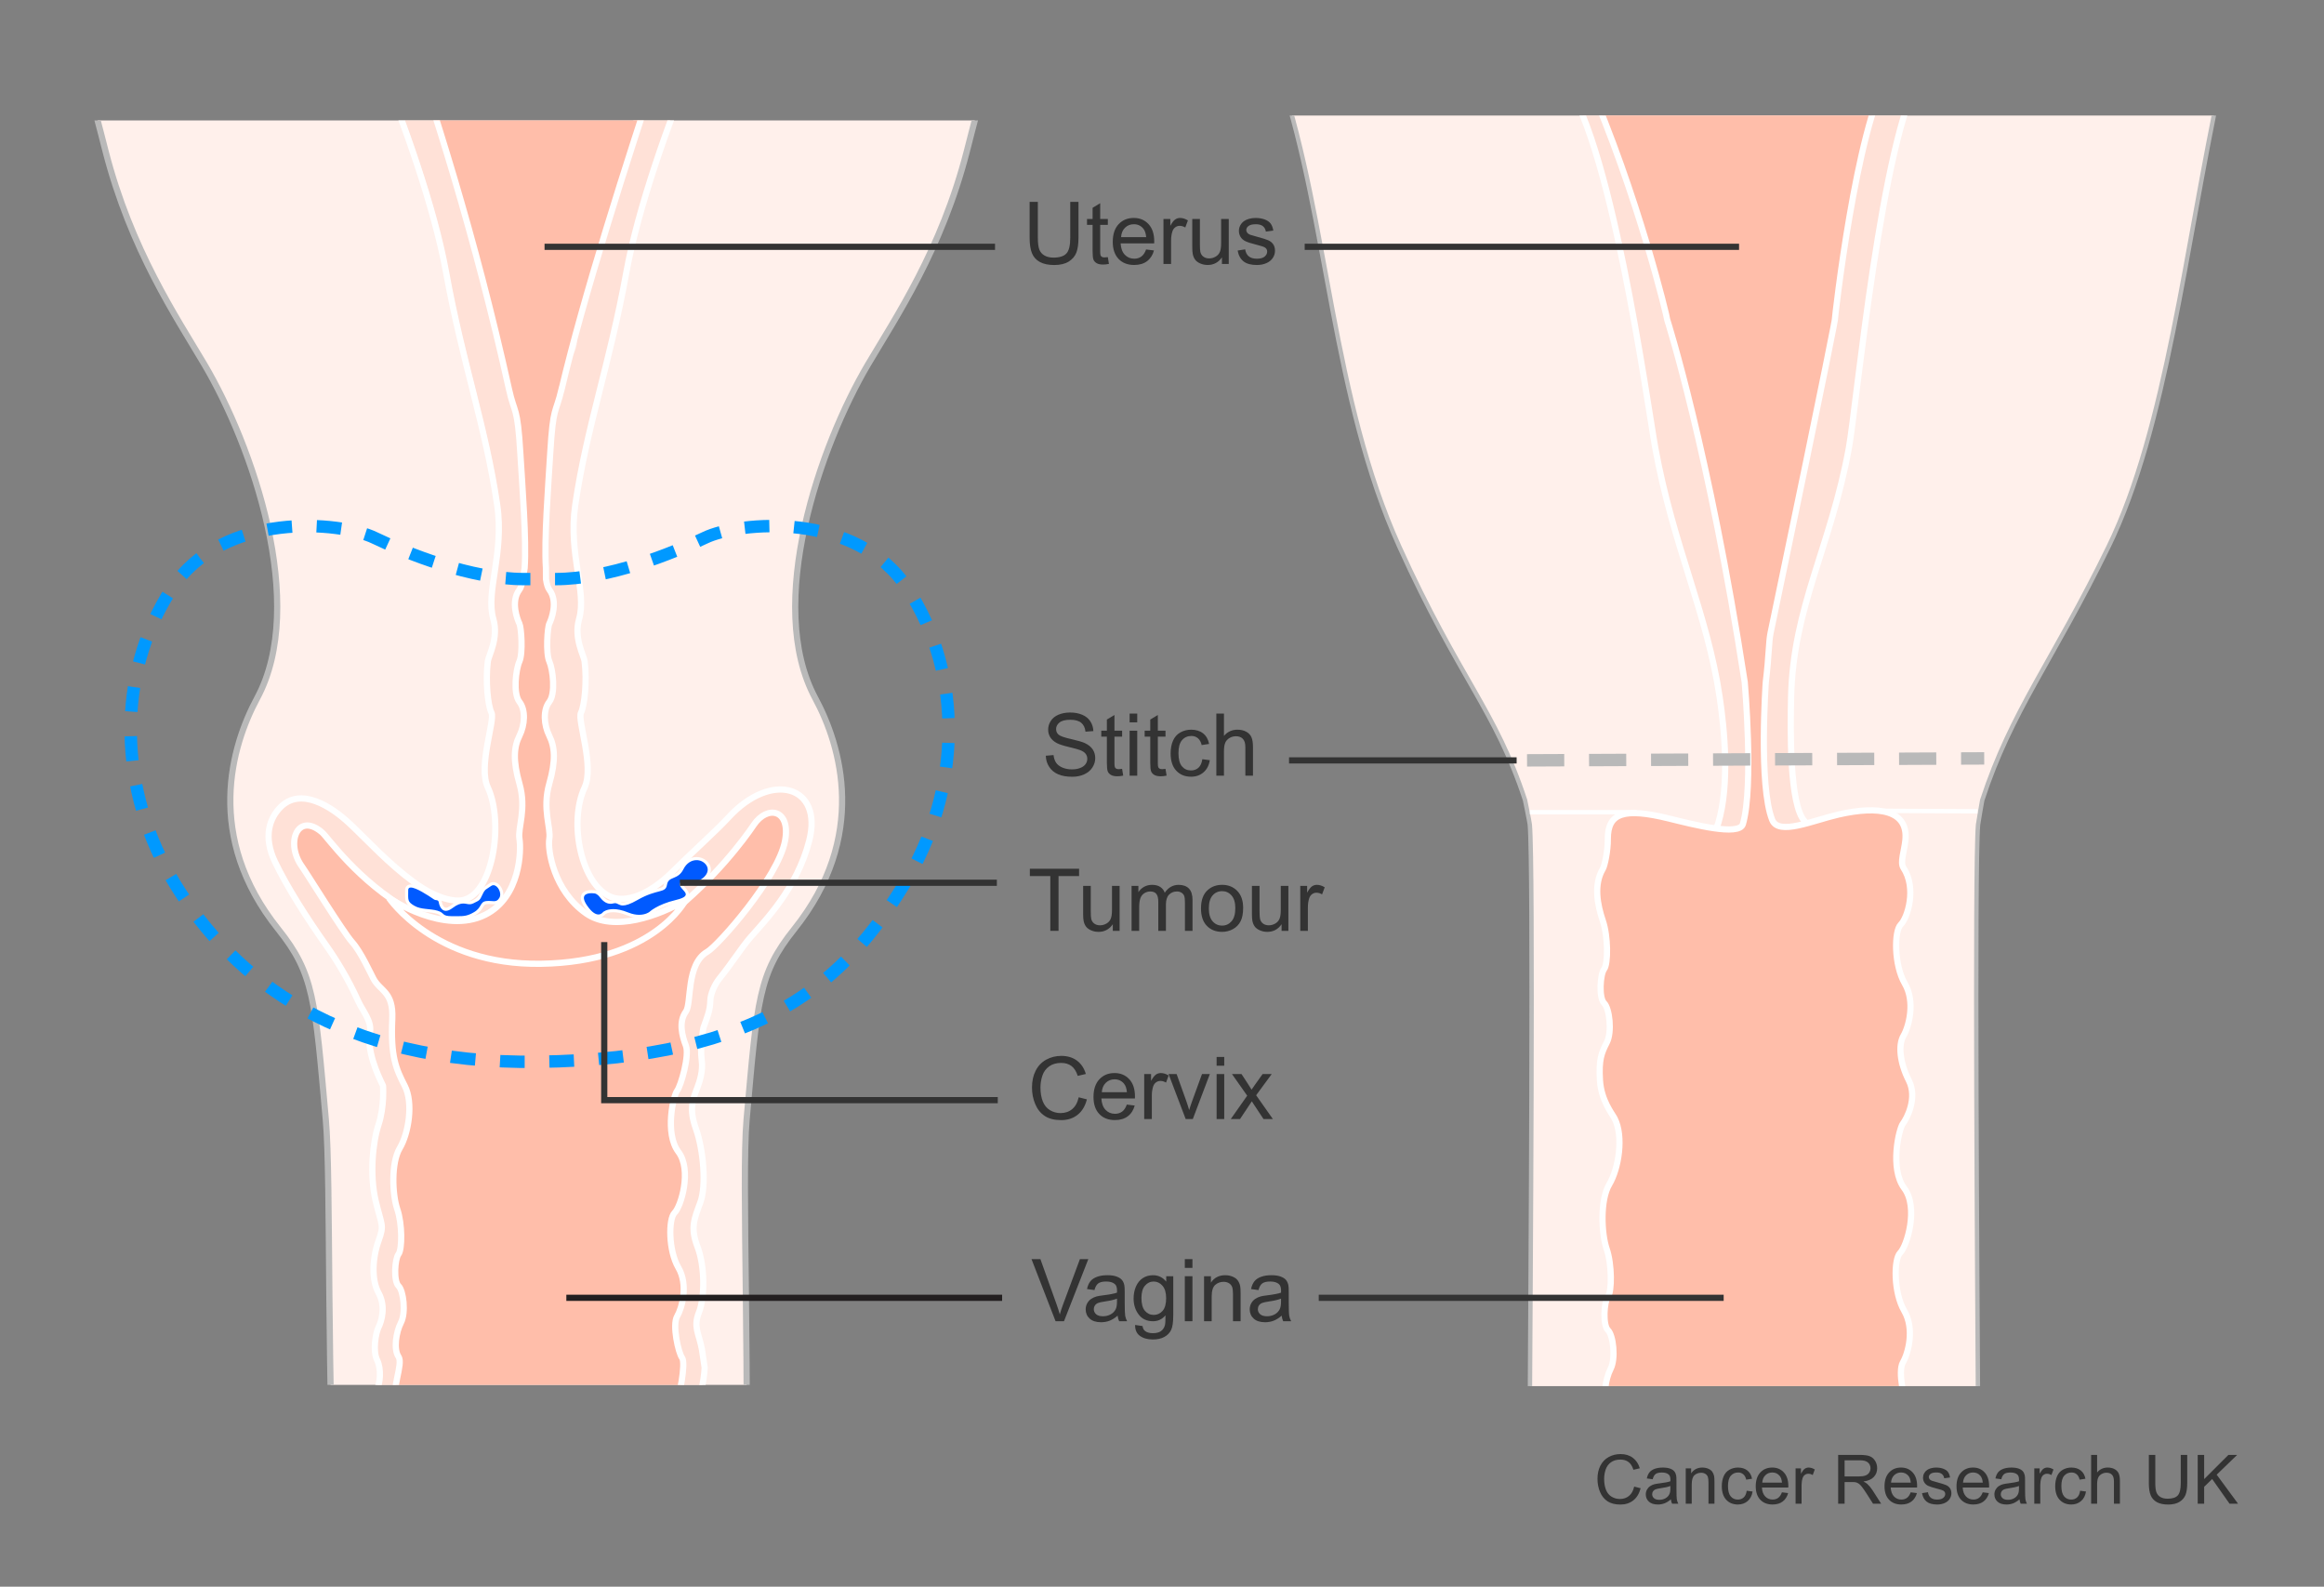 <?xml version="1.0" encoding="UTF-8"?>
<svg xmlns="http://www.w3.org/2000/svg" width="375" height="256" xmlns:xlink="http://www.w3.org/1999/xlink" viewBox="0 0 375 256">
  <rect x="0" y="0" width="375" height="256" fill="#808080" stroke="none"/>
  <defs>
    <style>
      .cls-1, .cls-2 {
        stroke-linecap: round;
        stroke-linejoin: round;
      }

      .cls-1, .cls-2, .cls-3, .cls-4, .cls-5 {
        stroke: #fff;
      }

      .cls-1, .cls-6 {
        fill: #ffe1d7;
      }

      .cls-2, .cls-7, .cls-8, .cls-9, .cls-4, .cls-10, .cls-5, .cls-11 {
        fill: none;
      }

      .cls-12, .cls-6 {
        mix-blend-mode: multiply;
      }

      .cls-12, .cls-6, .cls-7, .cls-13, .cls-14, .cls-15, .cls-16, .cls-17 {
        stroke-width: 0px;
      }

      .cls-12, .cls-3 {
        fill: #ffbeaa;
      }

      .cls-18 {
        clip-path: url(#clippath);
      }

      .cls-13 {
        fill: url(#radial-gradient);
      }

      .cls-19, .cls-8, .cls-20 {
        stroke: #b9b9b9;
      }

      .cls-19, .cls-20 {
        fill: #fff0eb;
      }

      .cls-19, .cls-5 {
        stroke-width: .707px;
      }

      .cls-21 {
        clip-path: url(#clippath-1);
      }

      .cls-8 {
        stroke-dasharray: 0 0 6.003 4.002;
        stroke-width: 2.001px;
      }

      .cls-22, .cls-23, .cls-15 {
        fill: #333;
      }

      .cls-22, .cls-9 {
        stroke: #333;
      }

      .cls-23 {
        stroke: #231f20;
      }

      .cls-24 {
        isolation: isolate;
      }

      .cls-10 {
        stroke: #000;
        stroke-width: .75px;
      }

      .cls-16 {
        fill: #fff;
      }

      .cls-17 {
        fill: #005aff;
      }

      .cls-11 {
        stroke: #09f;
        stroke-dasharray: 0 0 3.979 3.979;
        stroke-width: 2px;
      }
    </style>
    <clipPath id="clippath">
      <rect class="cls-7" x="-14.611" y="19.427" width="197.507" height="204.012"/>
    </clipPath>
    <radialGradient id="radial-gradient" cx="256.426" cy="3.979" fx="256.426" fy="3.979" r="25.797" gradientUnits="userSpaceOnUse">
      <stop offset=".006" stop-color="#fff"/>
      <stop offset=".478" stop-color="#fad6c7"/>
      <stop offset="1" stop-color="#d4bddc"/>
    </radialGradient>
    <clipPath id="clippath-1">
      <rect class="cls-7" x="198.05" y="18.639" width="169.911" height="204.997"/>
    </clipPath>
  </defs>
  <g class="cls-24">
    <g id="Layer_1" data-name="Layer 1">
      <g class="cls-18">
        <path class="cls-20" d="m312.323-126.218c-16.042-10.194-36.007-8.497-49.684,4.224-5.257,4.889-10.666,11.281-16.396,18.051-9.312,11-19.87,23.469-30.261,29.501-9.97,5.791-20.482,8.647-30.868,10.237-8.923-14.961-44.853-28.748-51.355-30.372-6.292-1.576-23.007-7.511-46.27-7.527h-1.933c-23.265.016-39.978,5.951-46.273,7.527-6.487,1.623-42.318,15.368-51.308,30.301-10.247-1.604-20.596-4.456-30.425-10.165-10.39-6.033-20.946-18.502-30.262-29.501-5.728-6.77-11.14-13.162-16.397-18.051-13.672-12.721-33.635-14.418-49.681-4.224-13.54,8.606-24.999,27.008-18.491,53.561l.381,4.053c.639,2.974,1.075,6.251,1.187,9.93.528,16.95,1.543,23.279,5.217,30.671,3.039,6.109,4.042,16.758,4.489,19.483,1.153,6.945-3.383,12.506-4.061,13.127-.679.619-1.902,1.294-.551,1.902,2.044.911,3.546-1.455,5.615-2.951,2.065-1.496,3.18-1.417,3.031.811-.153,2.225-.068,4.987,1.313,7.8,1.385,2.821,2.742-.269,3.553-3.296.808-3.032,1.009-2.868,2.321-.781,1.31,2.083,1.912,2.579,2.993.447,1.083-2.14,2.932-2.129,3.055-.855.126,1.281,1.987,3.313,4.662,6.187,2.681,2.872,2.128-2.791,1.6-4.4-.523-1.613-.54-3.638,1.179-3.068,1.715.573,3.206,2.636,4.284,4.191,1.072,1.553,2.334,1.251,1.924-2.953-.413-4.205.242-3.162,1.047-2.502.804.66,2.234,5.719,5.522,7.242,3.29,1.523,4.024-3.044,1.741-5.585-.566-.64-1.125-3.053-1.217-3.655l.272-.441c.19-2.849,4.889,5.609,5.633,7.617.788,2.131,5.809,4.642,6.056-.201.43-8.378-4.183-13.267-4.868-14.306-.684-1.042-2.144-1.175.158-1.4,2.297-.226,7.395,1.488,9.337,3.516,2.64,2.752,4.551,2.044,2.343-2.72-1.677-3.622-.349-3.568,1.663-3.762,2.013-.197,3.528.481,2.344-2.72-1.183-3.203-10.475-9.207-11.42-9.95-.94-.735-1.621-1.782.391-1.974,2.008-.2,9.012.224,12.751-.143,3.738-.366,4.834-1.026,2.972-2.229-1.857-1.199-2.226-1.998,2.945-2.504,2.587-.253,3.57-.624,3.481-1.133l-1.145-2.823c-.098-2.038-3.566-5.728-5.707-7.598-3.432-2.984.073-2.96,1.356-3.084,1.278-.123,3.761.741,1.831-2.022-1.936-2.766-7.338-5.188-11.136-6.289-3.793-1.101,3.04-1.198,4.449-1.894,1.413-.685,2.609-3.167-3.429-2.821-2.574.152-17.84,2.487-27.048-4.917-9.216-7.398-13.323-7.918-21.424-11.552-1.772-.795-4.055-1.23-5.588-3.374-9.754-13.645,1.332-33.178,10.417-38.948,10.642-6.762,23.828-5.689,32.817,2.671,4.653,4.331,9.806,10.418,15.261,16.863,10.038,11.856,21.416,25.296,33.878,32.53,11.667,6.776,21.182,12.973,32.851,14.789,5.77,4.325,8.786,13.674,17.694,26.208,6.892,9.698,14.607,40.871,15.895,45.864,4.083,15.899,11.469,26.822,15.944,34.393,7.743,13.097,16.676,38.706,8.521,53.849-4.161,7.731-8.521,22.378,3.392,37.266,5.766,7.209,5.953,11.315,7.684,30.761,1.714,19.301-3.115,127.936,18.414,138.714l34.013.43c21.529-10.775,13.751-119.843,15.467-139.144,1.727-19.446,1.923-23.551,7.69-30.761,11.906-14.888,7.551-29.535,3.387-37.266-8.153-15.143.777-40.752,8.519-53.849,4.475-7.572,11.861-18.494,15.944-34.393,1.29-4.993,9.006-36.166,15.896-45.864,8.885-12.497,12.358-24.192,17.838-26.5,11.836-1.793,21.36-7.624,33.198-14.497,12.46-7.234,23.838-20.674,33.873-32.53,5.454-6.445,10.606-12.532,15.262-16.863,8.989-8.359,22.179-9.433,32.82-2.671,9.082,5.77,20.169,25.302,10.416,38.948-1.533,2.144-3.815,2.579-5.588,3.374-8.102,3.634-12.21,4.154-21.423,11.552-9.209,7.404-24.475,5.068-27.047,4.917-6.039-.346-4.841,2.136-3.434,2.821,1.411.696,8.242.793,4.448,1.894-3.797,1.101-9.199,3.523-11.137,6.289-1.926,2.763.557,1.898,1.836,2.022,1.281.124,4.785.1,1.356,3.084-2.144,1.869-5.612,5.56-5.707,7.598l-1.148,2.823c-.084.509.895.88,3.483,1.133,5.168.507,4.801,1.305,2.948,2.504-1.861,1.203-.77,1.864,2.97,2.229,3.738.366,10.74-.057,12.751.143,2.011.193,1.332,1.239.388,1.974-.944.743-10.237,6.747-11.422,9.95-1.183,3.201.334,2.523,2.349,2.72,2.015.195,3.338.141,1.664,3.762-2.209,4.764-.297,5.472,2.342,2.72,1.94-2.028,7.04-3.743,9.338-3.516,2.3.225.841.358.155,1.4-.682,1.039-5.297,5.928-4.868,14.306.247,4.843,5.271,2.332,6.057.201.742-2.008,5.444-10.466,5.637-7.617l.266.441c-.09.602-.646,3.015-1.218,3.655-2.279,2.541-1.543,7.108,1.743,5.585,3.291-1.524,4.722-6.583,5.525-7.242.803-.66,1.459-1.702,1.045,2.502-.411,4.204.853,4.506,1.926,2.953,1.078-1.555,2.574-3.618,4.283-4.191,1.721-.57,1.704,1.455,1.18,3.068-.531,1.609-1.082,7.272,1.596,4.4,2.675-2.874,4.54-4.906,4.664-6.187.124-1.274,1.973-1.285,3.053.855,1.084,2.132,1.685,1.636,2.996-.447,1.311-2.086,1.511-2.25,2.318.781.812,3.027,2.17,6.116,3.554,3.296,1.382-2.813,1.466-5.574,1.315-7.8-.146-2.227.967-2.306,3.033-.811,2.064,1.496,3.566,3.862,5.613,2.951,1.352-.608.126-1.283-.552-1.902-.674-.621-5.212-6.183-4.064-13.127.451-2.725,1.456-13.374,4.494-19.483,3.674-7.391,4.689-13.721,5.212-30.671.115-3.679.553-6.956,1.188-9.93l.381-4.053c6.507-26.553-4.948-44.956-18.488-53.561Z"/>
        <g>
          <path class="cls-6" d="m63.88,206.558c-.012-.63-.377-3.161.539-5.725.706-1.976-.223-5.206-.452-5.869-.442-1.301-.544-3.889-.451-5.945.076-1.668.571-3.683,1.204-4.741,1.412-2.362,1.799-6.345.376-9.105-1.415-2.751-2.208-4.693-1.922-10.788.196-4.424-1.573-4.145-2.68-6.206-.473-.874-3.038-5.466-4.457-7.04-1.417-1.576-7.321-10.785-7.947-12.085-1.415-2.953-.314-8.094,3.618-4.747.867.734,3.271,5.033,10.339,9.738,0,0,8.294,8.417,16.598,3.192,5.421-3.413,5.827-10.487,5.533-12.268-.297-1.779,1.184-4.744,0-8.897-1.068-3.747-.892-5.936,0-7.712.884-1.782,1.037-4.156,0-5.487-1.038-1.337-.594-5.191,0-6.528.592-1.334.294-5.488,0-6.08-.297-.592-1.483-3.558,0-5.482.288-.387.473-.637.592-1.714l.209-1.235c.393-4.533-.305-13.26-.654-19.063-.473-7.846-1.695-6.062-1.844-10.368-.146-4.3-2.723-5.061-2.569-8.328.145-3.265,1.281-.73,1.129-3.101-.145-2.374-2.034-2.045-2.798-7.942-.242-1.941-1.73-1.477-1.284-2.956.443-1.482.828-.383.379-3.862-.208-1.581-.869-5.788-1.667-5.451-1.058.458-.973-1.965-.232-2.706.743-.744-1.28.128-1.28-3.649,0-2.319-4.804-5.164-2.877-6.053,1.926-.894,1.087-2.547.342-3.434-.74-.889-.27-1.081-.796-2.549-.523-1.463-3.851-.838-3.406-1.136.447-.294,3.25-.4,2.954-1.587-.295-1.187.634-3.834-.57-3.63-1.363.221-2.384,1.13-2.61.451-.422-1.26,2.05-.919,2.497-1.364.448-.442.308-3.942-.677-4.087-1.594-.225-.12-1.25-.796-2.493,0,0-.766.221-1.024-.68-.232-.794,1.706-.121,1.131-1.365-.646-1.407-1.434-1.873-1.954-1.609-.141.169-1.221.998-1.674.357-1.105-1.538,1.999-1.188,1.928-1.81-.116-1.026-.656-5.458-1.701-4.43-1.049,1.03-.693,1.056-1.138.909-.441-.15-.221-.431.227-1.019.449-.592,1.027-.571,1.027-.571,0,0-.734-2.519-1.477-1.929-.745.588-1.269,1.138-1.861,1.433-.593.29-1.77-.698-1.315-1.439.449-.736,2.76-1.742,2.028-2.334-.745-.596-2.882-1.988-3.477-1.844-.599.143-1.944,1.544-2.982,1.686-1.043.142-.164-1.219-.453-1.814-.297-.598,4.647-3.748-.343-5.791-3.188-1.304-10.01-10.34-14.454-15.745-7.601-9.234-27.454-11.558-32.415-12.003l6.099,1.128c22.505,7.787,28.883,22.907,37.364,37.601,1.269,2.2,16.81,35.534,20.585,56.31,2.699,14.833,6.382,24.867,8.247,37.54,1.166,7.923-2.344,13.67-1.051,18.118.884,3.066-.73,6.263-.846,7.193-.399,3.166-.175,6.148.423,7.335.589,1.184-1.997,9.876-.404,13.28,2.662,5.701,1.228,17.343-3.755,18.195-5.792,1.644-12.954-6.649-20.241-13.802-6.613-6.493-15.03.359-9.257,9.857,5.772,9.497,7.99,11.879,12.384,20.199,1.386,2.625,2.352,2.665,1.809,5.304-.798,3.876,3.115,7.337,1.974,12.412-.883,3.926-1.974,9.733-.987,14.528.487,2.365,1.27,4.796.423,6.63-.774,1.677-.657,3.251-.564,4.655l.143,2.171,1.035,2.661-.148,3.104-.887,2.513-.148,1.774.739,3.696-.619,4.452,3.465.254-.037-3.82.263-2.927-.411-2.839,1.331-3.696v-2.661l-1.294-2.994"/>
          <path class="cls-6" d="m110.002,205.993c-1.974-3.386-1.821-9.711-1.215-10.302,1.017-.98,2.802-6.934.706-9.983-2.636-3.838-.836-8.775-.226-9.557.609-.793,1.956-5.869,1.204-8.202-.497-1.542-.9-2.963,0-4.364.982-1.531.475-7.84,3.198-9.92,1.579-1.206,10.271-8.892,12.98-17.922,1.375-4.584-2.486-5.769-4.912-2.619-1.469,1.904-8.708,11.499-15.481,15.555-4.991,2.989-8.467,1.008-11.747-1.287-5.249-3.674-6.234-10.26-5.936-12.04.297-1.778-1.186-4.746,0-8.902,1.07-3.744.888-5.936,0-7.712-.89-1.776-1.041-4.153,0-5.487,1.037-1.337.592-5.191,0-6.528-.592-1.332-.298-5.487,0-6.076.297-.591,1.481-3.557,0-5.485-.295-.385-.492-1.174-.61-2.263l.087-.898c-.359-4.591.324-13.136.672-18.846.477-7.851,1.686-6.068,1.838-10.37.149-4.301,2.723-5.062,2.572-8.328-.145-3.267-1.283-.731-1.136-3.101.15-2.374,2.05-2.042,2.801-7.944.247-1.94,1.732-1.474,1.293-2.953-.45-1.485-.842-.383-.384-3.864.205-1.578.868-5.786,1.661-5.448,1.066.457.985-1.966.242-2.708-.741-.743,1.275.127,1.275-3.647,0-2.319,4.807-5.166,2.881-6.053-1.93-.891-1.082-2.546-.349-3.436.743-.89.274-1.081.803-2.549.525-1.464,3.852-.838,3.405-1.132-.442-.298-3.251-.404-2.954-1.592.295-1.185-.635-3.831.568-3.629,1.361.223,2.386,1.131,2.611.45.415-1.258-2.056-.915-2.496-1.361-.445-.443-.304-3.944.681-4.087,1.589-.225.113-1.251.793-2.493,0,0,.763.219,1.022-.684.227-.792-1.705-.119-1.135-1.362.649-1.407,1.436-1.875,1.957-1.61.139.169,1.22.997,1.678.356,1.099-1.539-2.001-1.187-1.935-1.811.115-1.025.661-5.458,1.709-4.429,1.042,1.031.683,1.056,1.13.909.445-.15.221-.431-.227-1.019-.45-.593-1.02-.571-1.02-.571,0,0,.729-2.519,1.473-1.928.746.587,1.27,1.137,1.864,1.432.595.291,1.765-.698,1.316-1.437-.448-.737-2.766-1.742-2.029-2.335.74-.596,2.885-1.989,3.476-1.845.593.145,1.94,1.545,2.981,1.686,1.039.142.163-1.218.452-1.815.295-.597-4.652-3.746.343-5.789,3.191-1.305,8.474-12.105,14.455-15.745,5.161-3.138,9.952-8.134,21.613-10.989l-.047-.176c-1.598.687-10.1,7.499-12.695,10.672-4.064,4.966-10.539,11.478-19.619,27.215-1.271,2.201-16.808,35.536-20.583,56.31-2.699,14.834-6.38,24.87-8.247,37.544-1.172,7.922,1.904,13.969.616,18.417-.889,3.066.773,5.89.892,6.819.395,3.167,0,7.123-.593,8.311-.598,1.182,2.183,8.608.6,12.014-2.665,5.7-1.272,14.159,3.172,17.449.481-.845,3.726,6.039,20.324-12.696,7.061-7.971,15.097-4.485,12.823,4.093-.891,3.357-3.234,8.291-6.692,12.139-1.499,1.668-4.205,4.403-6.546,7.901-1.142,1.707-2.278,3.091-2.702,5.49-.327,1.851-.999,4.094-1.41,6.206-.398,2.046-.141,2.679.141,4.513.281,1.828-1.269,2.82-1.834,5.642-.304,1.521,0,3.668.706,5.5.842,2.192,1.706,5.809.95,9.453-.527,2.537-1.796,4.794-.95,7.332.552,1.654.845,3.061.987,4.373l.168,3.253-.222,2.957-.887,2.439.517,2.809.739,2.735.148,2.587-.517,3.105-3.696-.074.591-2.809-.024-2.364-.789-2.145-.444-2.439.423-2.104.685-2.701.296-2.144-.234-1.554"/>
        </g>
        <path class="cls-12" d="m87.35,122.898c0,.759-.435,3.961-.524,5.097-.381,4.859.802,5.371.157,7.67-.609,2.172,1.801,9.864,5.143,12.522,3.338,2.653,9.134,5.793,16.269-.172,7.26-6.058,11.76-12.992,13.22-14.908,2.35-3.084,5.193-2.355,4.882,2.237-.449,6.645-12.256,18.171-12.378,18.225-3.421,1.513-2.443,7.834-3.421,9.489-1.372,2.322-.226,4.289.075,6.622.212,1.641-1.398,5.851-1.58,6.396-.828,2.483-1.881,7.149.226,9.933,2.231,2.948.45,8.682-.567,9.664-1.006.984-.672,6.093.943,8.848,1.621,2.758.27,6.498-.539,7.872-.808,1.383.205,5.906.809,6.688.61.792-.398,6.694-1.213,7.677-.809.982-.605,4.914.404,7.081,1.016,2.166.421,7.679-.196,8.458-1.091,1.379-.448,2.876-.208,3.54,1.213,3.35-1.412,4.924,0,7.871,1.42,2.953-1.619,5.116-.204,8.263,1.417,3.153-.4,7.477-1.009,8.657-.609,1.182-.806,4.526.404,6.889,1.213,2.356.404,5.506,0,6.493-.404.983-1.623,3.539-1.623,5.897s.413,5.114,1.219,6.293c.808,1.186.808,4.14,0,6.101-.806,1.966-1.219,5.903-1.219,7.082s-1.417,4.132-3.029,5.314c-1.624,1.184-1.017,4.528,1.612,5.112-2.021,1.774-17.765,8.634-34.392-.29,3.338,1.256,4.018-2.656,1.591-5.613-2.427-2.944-4.24-6.731-3.102-11.399.803-3.246-.743-6.306-1.353-7.877-.603-1.575-2.026-6.683.411-11.017,1.856-3.326.398-11.019-.411-11.603-.807-.59-3.21-7.275-1.826-11.42,1.681-4.972.409-7.082-.199-8.059-.603-.979-1.42-7.281-.407-8.656,1.014-1.383-.196-6.693-.607-7.481-.406-.788,2.341-6.762-.632-10.762-1.013-1.365,1.043-5.564.226-6.747-.81-1.184-.402-3.934.406-5.51.809-1.576.411-5.112-.406-5.899-.81-.791-.601-4.331,0-5.118.616-.787.616-4.916-.202-7.282-.801-2.36-1.006-7.474.411-9.832,1.41-2.363,2.228-7.278.805-10.039-1.415-2.753-2.302-4.722-2.016-10.817.192-4.425-1.936-4.425-3.043-6.488-.472-.873-2.021-4.331-3.442-5.905-1.417-1.576-7.275-11.049-8.111-12.217-2.707-3.79-.681-8.834,3.248-5.49.957.808,5.687,7.826,14.206,12.691,4.221,2.405,9.95,5.694,14.815,1.414,4.861-4.274,5.184-9.671,4.88-11.441-.302-1.769.141-5.002-.385-9.548-.084-.722.207-6.177.073-6.768,0,0,0-4.526.453-8.599.452-4.073,0-11.314,0-13.577s0-13.124-.268-16.278c-.166-1.955,0,0,0,0h1.441s-.268,14.92-.268,20.351.453,9.051.453,20.365Z"/>
        <path class="cls-4" d="m87.35,122.898c0,.759-.435,3.961-.524,5.097-.381,4.859.802,5.371.157,7.67-.609,2.172,1.801,9.864,5.143,12.522,3.338,2.653,8.569,5.051,15.91-.66,7.23-5.624,12.088-12.198,13.58-14.421,2.214-3.298,6.014-2.515,5.057,2.558-1.125,5.967-10.83,16.916-12.553,17.903-3.444,1.966-2.501,8.344-3.444,9.641-1.214,1.668-.61,3.933,0,5.508.608,1.569-.807,6.487-1.42,7.281-.608.784-2.023,6.882.205,9.834,2.226,2.951.407,8.857-.609,9.839-1.006.984-1.006,6.096.609,8.85,1.621,2.758.604,6.495-.205,7.869-.808,1.383.205,5.906.809,6.688.61.792-.398,6.694-1.213,7.677-.809.982-.605,4.914.404,7.081,1.016,2.166.421,7.679-.196,8.458-1.091,1.379-.448,2.876-.208,3.54,1.213,3.35-1.412,4.924,0,7.871,1.42,2.953-1.619,5.116-.204,8.263,1.417,3.153-.4,7.477-1.009,8.657-.609,1.182-.806,4.526.404,6.889,1.213,2.356.404,5.506,0,6.493-.404.983-1.623,3.539-1.623,5.897s.413,5.114,1.219,6.293c.808,1.186.808,4.14,0,6.101-.806,1.966-1.219,5.903-1.219,7.082s-1.417,4.132-3.029,5.314c-1.624,1.184-1.017,4.528,1.612,5.112-2.021,1.774-17.765,8.634-34.392-.29,3.338,1.256,4.018-2.656,1.591-5.613-2.427-2.944-4.24-6.731-3.102-11.399.803-3.246-.743-6.306-1.353-7.877-.603-1.575-2.026-6.683.411-11.017,1.856-3.326.398-11.019-.411-11.603-.807-.59-3.21-7.275-1.826-11.42,1.681-4.972.409-7.082-.199-8.059-.603-.979-1.42-7.281-.407-8.656,1.014-1.383-.196-6.693-.607-7.481-.406-.788,2.341-6.762-.632-10.762-1.013-1.365,1.043-5.564.226-6.747-.81-1.184-.402-3.934.406-5.51.809-1.576.411-5.112-.406-5.899-.81-.791-.601-4.331,0-5.118.616-.787.616-4.916-.202-7.282-.801-2.36-1.006-7.474.411-9.832,1.41-2.363,2.228-7.278.805-10.039-1.415-2.753-2.302-4.722-2.016-10.817.192-4.425-1.936-4.425-3.043-6.488-.472-.873-2.021-4.331-3.442-5.905-1.417-1.576-7.275-11.049-8.111-12.217-2.707-3.79-.681-8.834,3.248-5.49.957.808,5.687,7.826,14.206,12.691,4.221,2.405,9.95,5.694,14.815,1.414,4.861-4.274,5.184-9.671,4.88-11.441-.302-1.769.141-5.002-.385-9.548-.084-.722.207-6.177.073-6.768,0,0,0-4.526.453-8.599.452-4.073,0-11.314,0-13.577s0-13.124-.268-16.278c-.166-1.955,0,0,0,0h1.441s-.268,14.92-.268,20.351.453,9.051.453,20.365Z"/>
        <path class="cls-2" d="m14.034-49.987c22.502,7.789,28.88,22.907,37.362,37.6,1.267,2.201,16.809,35.534,20.584,56.309,2.695,14.836,6.384,24.87,8.247,37.541,1.164,7.923-1.909,13.974-.62,18.42.886,3.07-.773,5.89-.892,6.821-.397,3.165,0,7.121.597,8.306.589,1.188-2.195,8.609-.602,12.017,2.663,5.697.827,17.696-4.379,18.259-.74.077-3.446.077-7.595-2.989-4.148-3.063-7.214-6.492-10.279-9.378-3.066-2.885-7.936-5.951-11.182-2.703-1.714,1.716-2.885,4.687-.902,8.835,1.985,4.15,5.232,9.2,8.295,13.528,1.534,2.167,3.473,5.273,5.098,8.88.727,1.621,2.272,3.296,1.927,5.12-.529,2.833,1.153,6.676,2.116,8.602,0,0,.239,3.367-.723,6.252-.961,2.884-1.443,8.178-.481,12.262.961,4.087,1.444,3.849.481,6.493-.961,2.646-1.202,6.251,0,8.416,1.205,2.164.48,4.572,0,5.529-.481.961-.961,3.849-.239,5.289.719,1.447.48,3.852,0,4.571l-.236,1.383c-.012.523.59,2.146.815,2.447,2.977,3.998.026,7.781.43,8.569.411.788,1.622,6.098.607,7.481-1.011,1.375-.196,7.677.41,8.656.605.977,1.879,3.087.194,8.059-1.384,4.145,1.021,10.829,1.828,11.42.807.584,2.268,8.277.409,11.603-2.436,4.334-1.012,9.443-.409,11.017.609,1.57,2.156,4.63,1.353,7.877-1.138,4.668.672,8.455,3.102,11.399,1.42,1.728,1.774,3.787,1.158,4.945"/>
        <path class="cls-2" d="m153.968-50.275c-1.599.686-10.101,7.5-12.697,10.674-4.063,4.965-10.54,11.476-19.615,27.215-1.27,2.201-16.81,35.534-20.586,56.309-2.696,14.836-6.377,24.87-8.246,37.541-1.168,7.923,1.905,13.974.617,18.42-.888,3.07.774,5.89.891,6.821.397,3.165,0,7.121-.592,8.306-.596,1.188,2.182,8.609.599,12.017-2.665,5.697-.522,15.917,4.38,17.737,2.103.78,5.753-.069,9.902-4.219,2.8-2.798,6.809-6.362,8.973-8.707,6.923-7.503,15.25-5.069,12.984,3.787-1.985,7.755-7.214,12.982-9.557,15.688-1.403,1.617-2.706,3.787-4.98,6.625-.714.89-1.401,2.421-1.422,3.503-.029,1.595-.51,2.675-1.112,4.36,0,0-.602,3.004-.277,5.281.247,1.732-.377,3.51-.688,4.337-.72,1.924-1.44,3.369-.237,6.733,1.202,3.368,1.684,9.138.72,11.785-.961,2.642-1.685,4.089-.483,7.212,1.205,3.125,1.205,8.174.243,10.578-.963,2.404-.002,3.371.481,6.012l.439,2.933c-.102,2.059-.798,5.365-1.392,6.08-.807.982-.601,4.914.407,7.081,1.015,2.166.42,7.679-.195,8.458-1.092,1.379-.45,2.876-.212,3.54,1.214,3.35-1.41,4.924,0,7.871,1.422,2.953-1.617,5.116-.202,8.263,1.416,3.153-.399,7.477-1.009,8.657-.608,1.182-.806,4.526.404,6.889,1.213,2.356.404,5.506,0,6.493-.404.983-1.623,3.539-1.623,5.897s.412,5.114,1.218,6.293c.808,1.186.808,4.14,0,6.101-.806,1.966-1.218,5.903-1.218,7.082s-1.419,4.132-3.029,5.314c-1.22.886-1.182,2.993.023,4.235"/>
        <path class="cls-3" d="m90.624,62.762c-.991,4.19-1.364,2.524-1.84,10.37-.336,5.57-.996,13.834-.695,18.498l.011,1.805c.117.804.295,1.391.535,1.706,1.482,1.928.298,4.894,0,5.484-.299.592-.592,4.745,0,6.081.595,1.336,1.039,5.191,0,6.526-1.041,1.334-.889,3.709,0,5.487.89,1.779,1.07,3.968,0,7.71-1.184,4.158.298,7.123,0,8.903-.299,1.778.688,8.368,5.935,12.042,4.471,3.126,11.93.292,16.049-2.125,0,0-5.13,9.968-23.325,10.251-17.212.266-24.525-10.611-24.525-10.611.188.115,8.898,6.01,15.518,2.706,5.734-2.861,5.827-10.485,5.53-12.263-.295-1.78,1.186-4.745,0-8.903-1.07-3.742-.891-5.931,0-7.71.885-1.779,1.035-4.153,0-5.487-1.041-1.334-.596-5.189,0-6.526.588-1.336.296-5.489,0-6.081-.295-.589-1.487-3.556,0-5.484.237-.315.41-.895.532-1.684l.31-1.813c.3-4.658-.36-12.931-.697-18.511-.472-7.846-.912-6.166-1.84-10.37C71.349,14.012,54.802-23.364,54.802-23.364c-3.189-1.307-10.01-10.341-14.455-15.746-8.716-10.589-33.552-12.095-33.552-12.095-9.985-.247-22.419-.548-34.913-5.629-17.044-6.936-29.301-14.217-45.247-32.825l-4.185-4.984c-10.378-12.508-23.301-28.07-38.767-29.028-8.125-.504-16.117,3.05-24.439,10.87-10.153,9.531-9.61,23.547-9.204,27.615.286,2.849,1.647,7.163,3.727,12.109,1.97,1.867,6.506,3.324,8.117,4.047,8.104,3.635,12.427,4.431,21.644,11.83,9.206,7.4,25.986,3.612,28.561,3.46,6.034-.343,4.889.428,3.48,1.112-1.408.695-8.244.791-4.448,1.892,3.798,1.102,9.202,3.523,11.133,6.288,1.928,2.76-.553,1.9-1.831,2.023-1.282.122-4.789.1-1.355,3.084,2.14,1.867,5.611,5.56,5.711,7.596l1.14,2.826c.09.508-.891.879-3.48,1.134-5.172.505-4.799,1.302-2.946,2.501,1.861,1.203.768,1.867-2.972,2.233-3.734.366-10.74-.059-12.748.14-2.015.194-1.335,1.238-.388,1.976.94.741,10.234,6.746,11.419,9.948,1.185,3.205-.334,2.526-2.347,2.72-2.014.198-3.34.141-1.663,3.766,2.211,4.764.293,5.472-2.345,2.719-1.941-2.027-7.038-3.74-9.336-3.516-2.302.226-.838.359-.158,1.4.684,1.039,5.298,5.927,4.873,14.31-.251,4.84-5.272,2.329-6.064.193-.74-2.004-5.442-10.461-5.627-7.617l-.275.442c.089.604.649,3.017,1.221,3.655,2.277,2.543,1.543,7.111-1.742,5.587-3.29-1.521-4.724-6.581-5.526-7.242-.804-.659-1.459-1.708-1.047,2.498.413,4.205-.848,4.51-1.923,2.955-1.079-1.551-2.57-3.619-4.285-4.189-1.715-.57-1.702,1.455-1.179,3.066.528,1.608,1.086,7.27-1.598,4.398-2.674-2.87-4.538-4.902-4.663-6.185-.125-1.274-1.972-1.283-3.057.856-1.081,2.133-1.677,1.64-2.991-.448-1.31-2.087-1.511-2.251-2.319.783-.812,3.028-2.17,6.115-3.553,3.295-1.383-2.811-1.467-5.57-1.314-7.799.147-2.23-.966-2.307-3.034-.811-2.064,1.493-3.568,3.862-5.612,2.949-1.353-.611-.127-1.283.553-1.9.674-.621,7.766-5.528,6.617-12.472-.451-2.721-1.002-15.241-4.042-21.348-3.672-7.394-4.094-11.329-4.617-28.278-.079-2.636,1.602-6.772,2.336-10.002-3.241-7.047-5.383-13.392-5.782-17.408-.475-4.734-1.081-21.052,10.995-32.399,9.408-8.841,19.076-13.023,28.744-12.422,17.957,1.111,32.348,18.444,42.854,31.103l4.123,4.915c15.18,17.71,26.842,24.641,43.036,31.231,11.523,4.686,22.87,4.962,32.883,5.208,0,0,16.977,1.892,20.082,2.537,10.729,2.221,18.39,6.523,20.765,7.415,2.371.887,1.776-1.187,1.776-2.077s1.187.295,2.074,1.485c.896,1.184,4.454,5.337,5.638,2.372,1.187-2.968,0-2.968.592-4.448.595-1.487.895-1.191.895,1.48s.886,5.337,2.668,4.748c1.782-.593,2.371-3.56,2.96-.891.601,2.67,2.382,2.075,3.861,2.075s1.781,0,1.781-5.041.892-1.191.892.296-1.193,4.448.588,4.745c1.783.299,2.076.299,3.564,1.483,1.479,1.186,2.069,0,2.069-.889s.896-4.452.896-1.779-.896,1.779,2.076,2.372c2.965.591,4.407-.297,5.297,0,.891.295,0-.889,0-2.077v-4.747s-.175-1.47.722-1.485c.894-.022,1.212,1.485,1.212,1.485v4.747c0,1.187-.893,2.372,0,2.077.887-.297,2.332.591,5.293,0,2.973-.594,2.084.295,2.084-2.372s.889.887.889,1.779.592,2.075,2.072.889c1.486-1.185,1.783-1.185,3.564-1.483,1.779-.297.59-3.263.59-4.745s.895-5.339.895-.296.294,5.041,1.775,5.041,3.264.594,3.858-2.075c.589-2.67,1.181.297,2.964.891,1.778.589,2.672-2.078,2.672-4.748s.295-2.967.887-1.48c.595,1.48-.592,1.48.595,4.448,1.189,2.965,4.744-1.187,5.634-2.372.89-1.19,2.078-2.373,2.078-1.485s-.592,2.964,1.778,2.077c2.377-.891,15.182-5.078,20.71-6.677,3.346-.97,9.893-1.98,15.37-2.525l-.011-.113,5.124-.637c10.012-.246,21.366-.522,32.883-5.208,16.204-6.591,27.859-13.521,43.042-31.231l4.124-4.915c10.505-12.659,24.891-29.992,42.85-31.103,9.667-.601,19.337,3.581,28.747,12.422,12.074,11.347,11.467,27.666,10.996,32.399-.402,4.016-2.541,10.361-5.783,17.408.735,3.229,2.415,7.365,2.333,10.002-.526,16.949-.942,20.884-4.614,28.278-3.043,6.106-3.593,18.626-4.042,21.348-1.153,6.944,5.943,11.851,6.616,12.472.678.617,1.904,1.29.55,1.9-2.043.913-3.543-1.456-5.614-2.949-2.064-1.496-3.179-1.419-3.031.811.153,2.229.067,4.989-1.313,7.799-1.386,2.819-2.748-.268-3.553-3.295-.81-3.034-1.008-2.87-2.324-.783-1.311,2.088-1.912,2.581-2.991.448-1.085-2.139-2.935-2.13-3.057-.856-.126,1.283-1.987,3.315-4.662,6.185-2.681,2.872-2.128-2.789-1.6-4.398.522-1.611.541-3.637-1.175-3.066-1.716.57-3.21,2.638-4.289,4.189-1.069,1.556-2.332,1.251-1.924-2.955.411-4.206-.24-3.157-1.044-2.498-.803.661-2.235,5.721-5.523,7.242-3.291,1.524-4.022-3.044-1.745-5.587.571-.638,1.13-3.051,1.22-3.655l-.271-.442c-.188-2.844-4.891,5.612-5.632,7.617-.789,2.136-5.809,4.647-6.057-.193-.428-8.383,4.184-13.27,4.868-14.31.683-1.041,2.145-1.174-.155-1.4-2.303-.224-7.402,1.489-9.34,3.516-2.638,2.753-4.553,2.045-2.345-2.719,1.678-3.625.351-3.567-1.664-3.766-2.01-.194-3.527.485-2.344-2.72,1.187-3.203,10.483-9.207,11.421-9.948.945-.738,1.625-1.781-.387-1.976-2.009-.199-9.017.226-12.753-.14-3.739-.365-4.83-1.029-2.971-2.233,1.853-1.199,2.224-1.995-2.946-2.501-2.59-.255-3.567-.626-3.481-1.134l1.142-2.826c.099-2.036,3.569-5.729,5.711-7.596,3.424-2.984-.074-2.961-1.354-3.084-1.282-.123-3.759.737-1.834-2.023,1.934-2.765,7.334-5.186,11.136-6.288,3.795-1.102-3.038-1.198-4.45-1.892-1.413-.685-2.559-1.455,3.48-1.112,2.573.152,19.354,3.94,28.565-3.46,9.215-7.398,13.539-8.195,21.64-11.83,1.611-.723,6.146-2.179,8.116-4.047,2.079-4.946,3.443-9.26,3.727-12.109.407-4.069.947-18.084-9.203-27.615-8.318-7.82-16.314-11.374-24.437-10.87-15.47.957-28.39,16.52-38.77,29.028l-4.182,4.984c-15.951,18.608-28.207,25.889-45.249,32.825-12.499,5.081-24.713,4.728-34.7,4.972l-3.417.197c-18.588,2.057-24.371,8.705-30.698,12.555-5.982,3.641-11.265,14.439-14.454,15.746,0,0-20.383,56.77-27.326,86.126Z"/>
        <g>
          <path class="cls-13" d="m223.114-9.011c.532.194,1.025.338,1.465.423-.712-2.87,6.153-8.131,8.901-5.68,2.749,2.452-.929.017.734-.574,1.662-.594,5.423-3.183,7.499-1.742,1.104-.396,14.553-2.079,18.058.731,2.787-.06,9.131,2.713,9.565,5.676,5.317-.251,13.401,11.413,11.27,15.923,2.099,2.371.173,8.368-2.415,8.979.317,1.762-1.304,12.957-11.591,10.387-1.818,1.903-11.849,7.124-19.406.132-5.785,1.885-9.679-5.033-12.247-5.685-7.384-1.881-10.01-11.413-10.526-13.727-1.025-.257-5.657-3.6-2.117-7.673-.178-.289-.487-.64-.904-1.053"/>
          <path class="cls-10" d="m184.263-40.755c1.164,4.91,31.355,30.574,40.509,32.36-.715-2.868,6.153-8.131,8.9-5.679,2.748,2.451-.93.016.732-.574,1.666-.595,5.422-3.184,7.499-1.741,1.107-.398,14.556-2.082,18.064.729,2.785-.062,9.128,2.713,9.56,5.676,5.318-.25,13.402,11.413,11.268,15.923,2.101,2.371.18,8.366-2.41,8.981.318,1.764-1.308,12.959-11.59,10.386-1.82,1.901-11.846,7.124-19.408.132-5.786,1.883-9.681-5.032-12.245-5.687-7.388-1.877-10.009-11.413-10.526-13.727-1.026-.256-5.655-3.601-2.121-7.672-2.881-4.59-37.938-26.125-42.27-32.47"/>
          <path class="cls-14" d="m225.94,2.313c-.759,1.039-1.153,2.322-.832,3.592.465,1.906,2.306,3.157,4.219,3.293.162.032.318-.063.347-.223.033-.155-.065-.317-.239-.343-1.685-.145-3.179-1.242-3.704-2.834-.362-1.106-.308-2.387.378-3.383.015-.046.008-.106-.045-.131-.043-.03-.089-.008-.124.029h0Z"/>
          <path class="cls-14" d="m252.785,22.904c-2.476,2.825-7.203,1.636-9.49-.9-.101-.112-.264-.112-.367,0-.095.109-.099.271-.002.367,2.295,2.84,7.637,4.018,9.989.653.037-.028.025-.089.002-.123-.047-.026-.099-.021-.132.004h0Z"/>
          <path class="cls-14" d="m268.954,21.508c-1.215,2.402-4.062,4.141-6.777,3.581-.168-.015-.329.114-.351.291-.01.178.121.334.29.362,2.939.579,5.924-1.48,7.013-4.148.014-.038.008-.093-.041-.119-.055-.023-.109-.005-.134.033h0Z"/>
        </g>
      </g>
      <g>
        <path class="cls-17" d="m72.964,148.071c-1.068,0-1.339-.178-1.658-.47-.157-.144-.319-.292-.777-.427-.478-.141-.996-.193-1.496-.244-.795-.081-1.617-.165-2.333-.596-1.104-.662-1.1-1.023-1.086-2.222l.004-.505c0-.415.252-.663.675-.663.858,0,2.588,1.07,3.888,1.969.06.042.111.049.213.062.079.01.178.021.285.062.356.136.39.576.393.627h0s.192,1.042.875,1.042c.262,0,.578-.14.94-.415.69-.524,1.282-.769,1.861-.769.221,0,.416.033.604.067.146.025.286.052.433.052.163,0,.312-.036.469-.114l.258-.128q.738-.364,1.104-1.157c.347-.75.54-.893.983-1.169.135-.084.296-.185.5-.333.159-.116.333-.175.518-.175.399,0,.801.285,1.075.762.323.562.363,1.215.102,1.663-.339.581-.743.659-1.093.659-.12,0-.247-.01-.384-.021-.144-.013-.298-.025-.467-.025-.119,0-.246.007-.381.025-.415.06-.522.244-.717.579-.2.345-.45.773-1.113,1.164-1.09.641-1.656.701-2.881.701l-.794-.002Z"/>
        <path class="cls-16" d="m79.616,142.817c.716,0,1.402,1.293.961,2.048-.259.443-.536.536-.878.536-.244,0-.521-.047-.849-.047-.131,0-.27.008-.417.029-1.035.148-.665,1.035-1.922,1.774-1.047.616-1.581.667-2.757.667-.235,0-.496-.002-.791-.002-1.774,0-1.109-.518-2.365-.887-1.257-.37-2.661-.148-3.77-.813-1.109-.665-.961-.887-.961-2.513,0-.293.161-.413.425-.413.832,0,2.685,1.193,3.745,1.925.192.133.358.078.552.152.215.082.231.407.231.407,0,0,.213,1.279,1.125,1.279.289,0,.648-.128,1.092-.466.762-.579,1.285-.718,1.709-.718.393,0,.702.12,1.037.12.18,0,.367-.035.58-.141,1.035-.517,1.035-.444,1.478-1.404.444-.961.591-.813,1.404-1.405.12-.087.245-.126.37-.126m0-.5c-.234,0-.464.077-.664.222-.199.145-.356.242-.486.324-.464.289-.704.465-1.078,1.276q-.329.713-.989,1.038l-.259.128c-.122.061-.232.088-.356.088-.117,0-.243-.022-.389-.049-.187-.033-.4-.071-.649-.071-.636,0-1.275.261-2.012.82-.396.301-.648.364-.79.364-.424,0-.603-.727-.629-.847-.027-.295-.184-.667-.549-.806-.136-.052-.256-.066-.344-.077-.077-.009-.092-.013-.101-.019-1.933-1.336-3.289-2.013-4.029-2.014-.265,0-.483.076-.648.227-.126.115-.277.327-.277.686,0,.185-.002.352-.004.503-.015,1.294.036,1.736,1.207,2.439.763.458,1.612.544,2.433.628.513.052.997.102,1.453.236.403.119.531.236.68.372.353.324.671.536,1.827.536h.439s.352.002.352.002c1.249,0,1.872-.067,3.01-.736.719-.423.999-.903,1.203-1.254.185-.318.241-.414.536-.456.123-.018.238-.024.347-.024.16,0,.308.013.444.024.144.012.278.023.404.023.589,0,.993-.242,1.31-.784.371-.635.191-1.405-.101-1.913-.319-.555-.802-.887-1.292-.887h0Z"/>
      </g>
      <g>
        <path class="cls-17" d="m103.13,147.846c-.598,0-1.228-.134-1.871-.397-.841-.345-1.612-.52-2.293-.52-.993,0-1.457.38-1.484.403h0c.009,0-.315.462-.921.462-.644,0-1.327-.522-2.032-1.551-.536-.782-.687-1.372-.459-1.804.199-.378.675-.578,1.377-.578.325,0,.583.043.583.043.039.006.477.077.923.651.391.5.881,1.013,1.563,1.013.13,0,.266-.02.404-.056.11-.03.213-.044.314-.044.264,0,.46.101.634.188.185.095.358.184.644.184.506,0,1.241-.281,2.249-.861,1.514-.87,2.631-1.163,3.37-1.356.909-.238,1.151-.324,1.246-.905.142-.865.684-1.092,1.208-1.311.515-.215,1.047-.438,1.463-1.27.505-1.01,1.381-1.612,2.342-1.612.673,0,1.293.292,1.7.802.348.435.446.934.285,1.443-.249.788-1.101,1.481-2.222,1.81-.258.075-.507.112-.742.112-.491,0-.827-.159-1.073-.275-.089-.042-.199-.095-.24-.095.002.002-.058.049-.147.309-.07.202.183.479.428.747.297.324.632.691.504,1.107-.126.409-.646.694-1.737.954-2.952.702-4.19,1.875-4.203,1.888-.047.038-.68.519-1.812.519Z"/>
        <path class="cls-16" d="m112.39,138.775c.588,0,1.144.256,1.504.708.836,1.045-.139,2.369-1.812,2.857-.254.074-.477.103-.672.103-.699,0-1.056-.371-1.314-.371-.144,0-.258.116-.382.477-.335.967,2.698,1.857-.627,2.648-3.071.73-4.32,1.951-4.32,1.951,0,0-.578.449-1.638.449-.492,0-1.087-.097-1.776-.379-.99-.406-1.779-.538-2.388-.538-1.145,0-1.653.469-1.653.469,0,0-.258.396-.752.396-.432,0-1.046-.303-1.826-1.442-1.194-1.742-.043-1.991.713-1.991.302,0,.541.04.541.04,0,0,.37.048.766.557.422.542.973,1.109,1.76,1.109.148,0,.304-.02.47-.064.093-.025.175-.035.25-.035.446,0,.643.373,1.278.373.466,0,1.167-.2,2.374-.895,3.211-1.847,4.505-1.015,4.738-2.439.241-1.472,1.742-.697,2.648-2.508.515-1.03,1.344-1.474,2.119-1.474m0-.5c-1.059,0-2.018.654-2.566,1.75-.375.75-.842.945-1.336,1.151-.532.222-1.194.499-1.358,1.5-.068.412-.147.465-1.063.705-.752.197-1.889.495-3.43,1.381-.956.55-1.671.828-2.125.828-.225,0-.353-.065-.53-.156-.189-.096-.424-.217-.747-.217-.123,0-.247.017-.379.052-.118.031-.233.047-.341.047-.574,0-1.012-.463-1.365-.917-.497-.639-1-.733-1.096-.746,0,0,0,0,0,0,.002,0-.269-.044-.606-.044-1.012,0-1.428.387-1.599.712-.275.522-.12,1.196.474,2.062.755,1.101,1.508,1.659,2.239,1.659.61,0,.978-.376,1.115-.547.098-.07.502-.318,1.29-.318.648,0,1.388.169,2.199.501.674.276,1.335.417,1.965.417,1.197,0,1.872-.497,1.945-.554l.023-.017.02-.02c.01-.01,1.216-1.139,4.086-1.822,1.189-.283,1.763-.619,1.918-1.124.17-.552-.234-.994-.558-1.349-.129-.142-.37-.405-.375-.505.009-.026.018-.049.026-.069.005.003.011.005.017.008.252.119.633.3,1.18.3.259,0,.532-.041.812-.123,1.2-.35,2.116-1.106,2.39-1.973.185-.585.068-1.18-.328-1.676-.455-.569-1.146-.895-1.895-.895h0Z"/>
      </g>
      <path class="cls-11" d="m89.658,93.43c8.514,0,18.732-4.08,24.123-6.675,5.393-2.596,24.389-4.432,32.692,8.242,9.062,13.831,8.743,32.552-.622,47.757-9.365,15.205-22.288,28.079-59.071,28.556-31.91.414-49.097-13.351-58.462-28.556-9.366-15.205-9.685-33.925-.623-47.757,8.303-12.673,27.3-10.838,32.692-8.242,5.392,2.595,15.609,6.675,24.123,6.675h5.148Z"/>
      <g class="cls-21">
        <path class="cls-19" d="m246.844,228.716c.121-20.311.606-88.896.004-95.67-.033-.389-.764-3.945-.764-3.945-4.77-14.561-10.648-19.59-20.285-40.891-10.876-24.038-11.512-52.656-19.144-75.55-.217-.648,2.164-.079,2.013-.667-.103-.4,0,0-.423,0h149.539c-.177.691-.318-.4-.423,0-.201.788,1.166.373.967,1.303-5.724,26.709-8.73,55.705-18.097,74.914-9.027,18.514-15.606,26.33-20.378,40.891,0,0-.644,3.632-.672,3.945-.603,6.773-.116,75.358.005,95.67"/>
        <path class="cls-1" d="m251.808,12.342c7.949,8.267,14.082,53.295,15.283,59.899,2.897,15.936,8.403,26.717,10.406,40.33.74,5.021,1.656,13.923-.252,20.282l-1.162,2.927h17.62l-2.467-3.246c-2.544-2.543-2.332-15.134-2.226-20.032.318-14.627,6.431-24.326,9.33-40.262,1.229-6.767,5.296-50.36,11.656-60.217"/>
        <path class="cls-3" d="m259.637,228.131c.066-.614.039-1.127-.176-1.439-.859-1.254-.426-4.164.428-5.834.856-1.668.435-5.413-.428-6.248-.859-.834-.639-4.579,0-5.414.65-.832.65-5.204-.215-7.709-.85-2.496-1.066-7.911.433-10.409,1.494-2.5,2.359-7.705.854-10.626-.415-.807-2.168-2.881-2.366-6.183-.199-3.302.242-4.384,1.109-6.077.87-1.694.441-5.494-.434-6.343-.873-.846-.647-4.647,0-5.494.658-.846.658-5.281-.219-7.823-.86-2.534-1.502-5.83.021-8.365.278-.464.81-2.854.795-4.771-.036-4.266,2.661-5.111,9.856-3.337,3.914.964,11.353,2.897,11.936.905,1.774-6.061.296-22.914.296-22.914-5.769-37.401-12.483-58.383-12.483-58.383,0-.313-4.632-20.005-13.104-39.325-.041-1.209,11.765-.318,11.765-.318l29-.031c-.133.204,8.398-.605,8.03,0-5.233,8.616-8.675,39.307-8.675,39.674,0,0-.528,3.372-10.367,50.475-.298,1.428-.243,3.647-.766,7.908,0,0-1.183,16.705,1.036,22.243,1.033,2.578,6.516.086,10.678-.87,6.655-1.529,11.287-.636,10.811,4.134-.173,1.728-.888,3.593-.318,4.451,2.193,3.309.655,8.108-.436,9.164-1.081,1.057-1.081,6.549.656,9.509,1.739,2.962.649,6.976-.22,8.453-.868,1.481-.566,4.375.869,7.186,1.436,2.811-.312,6.132-.955,6.97-.647.832-2.144,7.288.213,10.412,2.358,3.125.431,9.375-.646,10.416-1.066,1.038-1.066,6.453.646,9.368,1.717,2.924.642,6.875-.213,8.33-.856,1.461.213,6.251.855,7.082.15.194.206.683.194,1.33"/>
        <line class="cls-8" x1="246.403" y1="122.677" x2="320.172" y2="122.361"/>
        <line class="cls-5" x1="246.861" y1="131.042" x2="264.083" y2="131.042"/>
        <line class="cls-5" x1="303.925" y1="130.821" x2="319.078" y2="130.895"/>
      </g>
      <g>
        <path class="cls-15" d="m168.746,121.933l1.251-.109c.06.501.197.912.414,1.233.216.321.553.581,1.008.779.456.198.969.298,1.538.298.506,0,.953-.075,1.34-.226.388-.15.676-.356.865-.619.188-.262.283-.548.283-.857,0-.314-.091-.589-.273-.824-.182-.234-.482-.432-.902-.591-.269-.105-.863-.268-1.784-.489-.92-.221-1.565-.43-1.935-.625-.479-.251-.835-.562-1.069-.934-.235-.371-.353-.787-.353-1.247,0-.506.144-.979.431-1.419.287-.44.707-.773,1.258-1.001.552-.228,1.165-.342,1.839-.342.743,0,1.398.12,1.966.359s1.004.591,1.309,1.057c.306.465.47.991.492,1.579l-1.271.096c-.068-.634-.3-1.112-.693-1.436-.395-.324-.977-.485-1.747-.485-.802,0-1.387.146-1.753.44-.367.294-.551.648-.551,1.063,0,.359.13.656.39.889.256.232.922.471,2,.714,1.077.244,1.817.457,2.218.64.584.269,1.015.609,1.292,1.021.278.413.417.888.417,1.426,0,.533-.152,1.035-.458,1.507-.305.472-.744.839-1.315,1.101-.572.263-1.216.394-1.932.394-.906,0-1.667-.133-2.279-.396-.613-.265-1.094-.662-1.442-1.193-.349-.53-.532-1.131-.551-1.801Z"/>
        <path class="cls-15" d="m181.064,124.052l.178,1.087c-.346.072-.656.109-.93.109-.446,0-.793-.071-1.039-.212-.246-.142-.419-.327-.52-.558-.1-.229-.15-.714-.15-1.452v-4.177h-.902v-.957h.902v-1.798l1.224-.739v2.537h1.237v.957h-1.237v4.245c0,.351.021.576.065.677.043.1.113.18.212.239.098.059.238.089.42.089.137,0,.317-.017.54-.048Z"/>
        <path class="cls-15" d="m182.274,116.546v-1.416h1.23v1.416h-1.23Zm0,8.606v-7.26h1.23v7.26h-1.23Z"/>
        <path class="cls-15" d="m188.064,124.052l.178,1.087c-.346.072-.656.109-.93.109-.446,0-.793-.071-1.039-.212-.246-.142-.419-.327-.52-.558-.1-.229-.15-.714-.15-1.452v-4.177h-.902v-.957h.902v-1.798l1.224-.739v2.537h1.237v.957h-1.237v4.245c0,.351.021.576.065.677.043.1.113.18.212.239.098.059.238.089.42.089.137,0,.317-.017.54-.048Z"/>
        <path class="cls-15" d="m194.005,122.493l1.21.157c-.132.834-.471,1.486-1.015,1.958-.545.472-1.214.708-2.007.708-.994,0-1.792-.325-2.396-.975-.604-.649-.906-1.58-.906-2.792,0-.784.13-1.47.39-2.058s.655-1.029,1.187-1.323c.53-.294,1.108-.44,1.732-.44.788,0,1.434.199,1.935.598.501.399.822.965.964,1.699l-1.196.185c-.114-.488-.315-.854-.604-1.101-.29-.246-.64-.369-1.05-.369-.62,0-1.123.222-1.511.666-.387.444-.581,1.147-.581,2.109,0,.975.188,1.684.561,2.126.373.441.861.663,1.463.663.483,0,.887-.148,1.21-.444.323-.297.528-.752.615-1.367Z"/>
        <path class="cls-15" d="m196.268,125.152v-10.022h1.23v3.596c.574-.666,1.299-.998,2.174-.998.538,0,1.005.105,1.401.317s.68.505.852.879c.17.373.256.916.256,1.627v4.601h-1.23v-4.601c0-.615-.133-1.063-.4-1.344-.266-.28-.644-.42-1.131-.42-.364,0-.707.095-1.029.283-.32.189-.55.445-.687.77-.137.323-.205.77-.205,1.34v3.972h-1.23Z"/>
      </g>
      <g>
        <path class="cls-15" d="m169.478,150.185v-8.839h-3.302v-1.183h7.943v1.183h-3.315v8.839h-1.326Z"/>
        <path class="cls-15" d="m179.561,150.185v-1.066c-.564.82-1.333,1.23-2.304,1.23-.429,0-.828-.082-1.2-.246-.371-.164-.646-.37-.826-.619-.181-.248-.307-.552-.38-.912-.05-.241-.075-.624-.075-1.148v-4.498h1.23v4.026c0,.643.025,1.075.075,1.299.077.323.241.577.492.763.251.184.561.276.93.276s.716-.095,1.039-.284c.323-.188.553-.446.687-.771.135-.326.202-.799.202-1.419v-3.89h1.23v7.26h-1.101Z"/>
        <path class="cls-15" d="m182.589,150.185v-7.26h1.101v1.019c.229-.355.531-.642.909-.858.378-.216.81-.324,1.292-.324.537,0,.979.111,1.322.335.345.224.588.535.729.937.574-.848,1.321-1.271,2.242-1.271.72,0,1.273.199,1.661.598.388.399.581,1.014.581,1.843v4.983h-1.224v-4.573c0-.492-.04-.847-.12-1.063-.079-.216-.224-.391-.434-.522s-.456-.198-.738-.198c-.511,0-.935.17-1.271.51-.338.339-.506.883-.506,1.63v4.218h-1.23v-4.717c0-.547-.1-.957-.301-1.23s-.529-.41-.984-.41c-.346,0-.666.091-.961.273-.293.183-.506.449-.639.8s-.198.856-.198,1.518v3.767h-1.23Z"/>
        <path class="cls-15" d="m193.793,146.555c0-1.345.374-2.34,1.121-2.987.624-.538,1.386-.807,2.283-.807.998,0,1.813.327,2.447.98.634.654.95,1.558.95,2.711,0,.935-.14,1.669-.421,2.205-.279.535-.688.951-1.223,1.247-.536.296-1.12.444-1.754.444-1.017,0-1.838-.326-2.465-.978-.626-.651-.939-1.591-.939-2.816Zm1.265,0c0,.93.203,1.626.608,2.089.405.462.916.693,1.531.693.61,0,1.119-.232,1.524-.697s.608-1.174.608-2.126c0-.897-.204-1.578-.611-2.04-.408-.463-.915-.694-1.521-.694-.615,0-1.126.23-1.531.69s-.608,1.155-.608,2.085Z"/>
        <path class="cls-15" d="m206.795,150.185v-1.066c-.565.82-1.333,1.23-2.304,1.23-.429,0-.828-.082-1.199-.246-.372-.164-.647-.37-.828-.619-.18-.248-.306-.552-.379-.912-.05-.241-.075-.624-.075-1.148v-4.498h1.23v4.026c0,.643.025,1.075.075,1.299.077.323.241.577.492.763.251.184.561.276.93.276s.716-.095,1.039-.284c.323-.188.553-.446.688-.771.134-.326.201-.799.201-1.419v-3.89h1.23v7.26h-1.101Z"/>
        <path class="cls-15" d="m209.81,150.185v-7.26h1.107v1.101c.282-.515.544-.854.782-1.019.24-.164.503-.246.79-.246.415,0,.836.132,1.265.396l-.424,1.142c-.301-.178-.602-.267-.902-.267-.269,0-.511.081-.725.242-.214.162-.367.387-.458.674-.137.438-.205.916-.205,1.436v3.801h-1.23Z"/>
      </g>
      <g>
        <path class="cls-15" d="m174.055,177.038l1.326.335c-.278,1.089-.779,1.92-1.501,2.491-.722.572-1.605.858-2.649.858-1.08,0-1.958-.22-2.635-.659-.677-.44-1.191-1.077-1.545-1.911s-.529-1.729-.529-2.687c0-1.044.199-1.954.598-2.73.398-.777.967-1.367,1.702-1.771.735-.402,1.546-.604,2.431-.604,1.002,0,1.846.255,2.529.766s1.159,1.229,1.428,2.153l-1.305.308c-.232-.729-.57-1.26-1.012-1.593-.442-.333-.998-.499-1.668-.499-.771,0-1.414.185-1.932.554s-.881.865-1.09,1.486c-.21.623-.314,1.264-.314,1.925,0,.853.123,1.597.372,2.231.249.637.635,1.111,1.159,1.426.523.314,1.091.472,1.701.472.743,0,1.372-.214,1.887-.643.516-.429.864-1.064,1.047-1.907Z"/>
        <path class="cls-15" d="m181.826,178.214l1.271.157c-.2.743-.571,1.319-1.113,1.729-.543.41-1.235.615-2.078.615-1.062,0-1.904-.327-2.526-.98-.622-.654-.933-1.571-.933-2.752,0-1.222.314-2.169.943-2.844s1.444-1.012,2.447-1.012c.971,0,1.764.33,2.379.991s.922,1.591.922,2.789c0,.073-.002.183-.006.328h-5.414c.045.798.271,1.408.676,1.832.406.424.912.636,1.518.636.451,0,.837-.118,1.156-.355.318-.237.571-.615.758-1.135Zm-4.039-1.989h4.053c-.055-.61-.209-1.068-.465-1.374-.392-.474-.899-.711-1.523-.711-.565,0-1.041.189-1.426.567s-.598.884-.639,1.518Z"/>
        <path class="cls-15" d="m184.629,180.552v-7.26h1.107v1.101c.283-.515.544-.854.783-1.019s.502-.246.789-.246c.416,0,.836.132,1.266.396l-.424,1.142c-.301-.178-.602-.267-.902-.267-.27,0-.511.081-.725.242-.215.162-.367.387-.459.674-.137.438-.205.916-.205,1.436v3.801h-1.23Z"/>
        <path class="cls-15" d="m191.322,180.552l-2.762-7.26h1.299l1.559,4.348c.168.47.322.957.465,1.463.109-.383.262-.843.457-1.381l1.613-4.43h1.266l-2.748,7.26h-1.148Z"/>
        <path class="cls-15" d="m196.312,171.945v-1.415h1.23v1.415h-1.23Zm0,8.606v-7.26h1.23v7.26h-1.23Z"/>
        <path class="cls-15" d="m198.596,180.552l2.652-3.773-2.455-3.486h1.539l1.113,1.702c.211.323.379.595.506.813.201-.301.385-.567.555-.8l1.223-1.716h1.471l-2.51,3.418,2.701,3.842h-1.512l-1.49-2.256-.396-.608-1.906,2.864h-1.49Z"/>
      </g>
      <g>
        <path class="cls-15" d="m170.326,213.17l-3.883-10.021h1.436l2.604,7.28c.21.583.386,1.13.527,1.641.154-.547.334-1.094.539-1.641l2.707-7.28h1.354l-3.924,10.021h-1.359Z"/>
        <path class="cls-15" d="m180.34,212.274c-.455.388-.895.661-1.315.82s-.874.239-1.356.239c-.798,0-1.411-.195-1.84-.584-.428-.391-.643-.888-.643-1.494,0-.355.082-.68.243-.975.161-.293.374-.529.636-.707s.557-.312.885-.403c.242-.063.606-.125,1.094-.185.994-.118,1.726-.26,2.195-.424.004-.169.006-.275.006-.321,0-.501-.115-.854-.348-1.06-.314-.278-.782-.417-1.402-.417-.578,0-1.006.102-1.281.304-.275.203-.479.562-.611,1.077l-1.203-.164c.109-.515.289-.931.539-1.247.251-.317.613-.561,1.088-.732.474-.17,1.022-.256,1.646-.256.62,0,1.124.073,1.512.219.387.146.672.329.854.551.183.221.311.5.383.837.041.21.062.588.062,1.135v1.641c0,1.144.025,1.867.078,2.171.053.303.156.593.311.871h-1.285c-.127-.255-.209-.554-.246-.896Zm-.102-2.748c-.447.183-1.117.337-2.01.465-.506.073-.864.155-1.074.246-.209.091-.371.225-.484.399-.114.176-.172.371-.172.585,0,.328.125.602.373.82s.611.328,1.09.328c.475,0,.896-.104,1.266-.312.369-.207.64-.49.812-.851.133-.278.199-.688.199-1.23v-.451Z"/>
        <path class="cls-15" d="m183.164,213.771l1.195.178c.051.369.189.638.418.807.305.228.722.342,1.25.342.57,0,1.01-.114,1.32-.342.309-.228.52-.547.629-.957.062-.251.094-.777.088-1.579-.537.634-1.207.95-2.01.95-.998,0-1.77-.36-2.316-1.08s-.82-1.584-.82-2.591c0-.692.125-1.332.375-1.917.251-.586.615-1.038,1.091-1.357s1.036-.479,1.679-.479c.855,0,1.562.347,2.119,1.039v-.875h1.135v6.275c0,1.13-.115,1.932-.346,2.402-.23.473-.594.845-1.094,1.118-.498.273-1.113.41-1.842.41-.866,0-1.566-.194-2.1-.585-.533-.389-.79-.976-.771-1.76Zm1.018-4.361c0,.952.189,1.647.568,2.085.378.438.852.656,1.422.656.564,0,1.039-.218,1.422-.653.383-.435.574-1.117.574-2.047,0-.889-.197-1.559-.592-2.01s-.869-.677-1.426-.677c-.547,0-1.012.222-1.395.667-.383.443-.574,1.104-.574,1.979Z"/>
        <path class="cls-15" d="m191.182,204.563v-1.415h1.23v1.415h-1.23Zm0,8.606v-7.26h1.23v7.26h-1.23Z"/>
        <path class="cls-15" d="m194.286,213.17v-7.26h1.107v1.032c.533-.798,1.304-1.196,2.311-1.196.438,0,.84.078,1.206.236.367.156.642.363.824.618s.31.559.383.909c.046.228.068.627.068,1.196v4.464h-1.23v-4.416c0-.501-.048-.876-.144-1.125-.096-.248-.266-.446-.509-.594-.244-.148-.53-.223-.858-.223-.524,0-.977.166-1.356.499-.381.333-.571.964-.571,1.894v3.965h-1.23Z"/>
        <path class="cls-15" d="m206.809,212.274c-.456.388-.895.661-1.316.82-.421.159-.873.239-1.356.239-.798,0-1.41-.195-1.839-.584-.429-.391-.643-.888-.643-1.494,0-.355.081-.68.242-.975.162-.293.374-.529.637-.707.262-.178.557-.312.885-.403.241-.063.606-.125,1.094-.185.993-.118,1.725-.26,2.194-.424.005-.169.007-.275.007-.321,0-.501-.116-.854-.349-1.06-.314-.278-.781-.417-1.401-.417-.579,0-1.006.102-1.281.304-.276.203-.48.562-.612,1.077l-1.203-.164c.109-.515.289-.931.54-1.247.251-.317.613-.561,1.087-.732.474-.17,1.023-.256,1.647-.256.62,0,1.123.073,1.511.219s.672.329.854.551c.183.221.31.5.383.837.041.21.062.588.062,1.135v1.641c0,1.144.026,1.867.079,2.171.052.303.155.593.311.871h-1.285c-.128-.255-.21-.554-.246-.896Zm-.103-2.748c-.446.183-1.116.337-2.01.465-.506.073-.863.155-1.073.246s-.371.225-.485.399c-.114.176-.171.371-.171.585,0,.328.124.602.373.82.248.219.611.328,1.09.328.474,0,.896-.104,1.265-.312.369-.207.641-.49.813-.851.132-.278.198-.688.198-1.23v-.451Z"/>
      </g>
      <g>
        <path class="cls-15" d="m172.697,32.567h1.326v5.79c0,1.007-.113,1.807-.342,2.399s-.639,1.074-1.234,1.446c-.594.372-1.375.557-2.341.557-.938,0-1.706-.162-2.304-.485s-1.023-.792-1.278-1.405-.383-1.45-.383-2.512v-5.79h1.326v5.783c0,.871.081,1.512.243,1.924.161.413.439.73.834.954.394.223.875.335,1.445.335.975,0,1.67-.221,2.085-.663s.622-1.292.622-2.55v-5.783Z"/>
        <path class="cls-15" d="m178.761,41.488l.178,1.087c-.347.073-.656.109-.93.109-.446,0-.793-.071-1.039-.212s-.419-.327-.52-.557-.15-.714-.15-1.453v-4.177h-.902v-.957h.902v-1.798l1.224-.738v2.536h1.237v.957h-1.237v4.245c0,.351.021.577.064.677.044.1.114.18.213.239.098.059.238.089.42.089.137,0,.316-.016.54-.048Z"/>
        <path class="cls-15" d="m184.934,40.25l1.271.157c-.201.743-.572,1.319-1.114,1.729s-1.235.615-2.078.615c-1.062,0-1.903-.327-2.526-.981-.621-.654-.933-1.571-.933-2.751,0-1.221.314-2.169.943-2.844s1.444-1.012,2.447-1.012c.971,0,1.764.331,2.379.991s.923,1.59.923,2.789c0,.073-.002.182-.007.328h-5.414c.046.797.271,1.408.677,1.832s.912.636,1.518.636c.451,0,.836-.119,1.155-.355s.571-.615.759-1.135Zm-4.04-1.989h4.054c-.055-.611-.209-1.069-.465-1.374-.393-.474-.9-.711-1.524-.711-.565,0-1.04.189-1.425.567-.386.378-.599.884-.64,1.518Z"/>
        <path class="cls-15" d="m187.736,42.588v-7.26h1.107v1.101c.283-.515.545-.854.783-1.019.24-.164.502-.246.789-.246.416,0,.836.132,1.266.396l-.424,1.142c-.301-.178-.602-.267-.902-.267-.27,0-.512.081-.725.243-.215.162-.367.386-.459.673-.137.438-.205.916-.205,1.436v3.801h-1.23Z"/>
        <path class="cls-15" d="m197.17,42.588v-1.066c-.564.82-1.332,1.23-2.303,1.23-.43,0-.828-.082-1.199-.246-.373-.164-.648-.37-.828-.619s-.307-.553-.379-.913c-.051-.242-.076-.625-.076-1.148v-4.498h1.23v4.026c0,.643.025,1.076.076,1.299.076.324.24.578.492.762.25.185.561.277.93.277s.715-.095,1.039-.284c.322-.189.553-.447.688-.772.133-.326.201-.799.201-1.418v-3.89h1.23v7.26h-1.102Z"/>
        <path class="cls-15" d="m199.705,40.421l1.217-.191c.068.488.26.861.572,1.121.311.26.748.39,1.309.39.564,0,.984-.115,1.258-.345s.41-.5.41-.81c0-.278-.121-.497-.363-.656-.168-.109-.588-.249-1.258-.417-.902-.228-1.527-.425-1.875-.591-.35-.167-.613-.396-.793-.69-.182-.294-.271-.619-.271-.974,0-.324.074-.623.223-.899s.35-.505.605-.687c.191-.141.451-.261.783-.359.33-.098.684-.147,1.062-.147.568,0,1.07.082,1.5.246.432.164.748.386.953.667s.348.655.424,1.125l-1.203.164c-.055-.374-.213-.666-.475-.875s-.633-.314-1.111-.314c-.564,0-.969.093-1.209.28-.242.187-.363.406-.363.656,0,.16.051.303.15.431.102.132.258.242.473.328.123.045.484.15,1.086.314.871.232,1.479.423,1.822.571s.613.363.811.646c.195.283.293.633.293,1.053,0,.41-.119.796-.357,1.159-.24.362-.586.643-1.037.841s-.961.297-1.531.297c-.943,0-1.662-.196-2.156-.588s-.811-.973-.947-1.743Z"/>
      </g>
      <line class="cls-23" x1="161.701" y1="209.392" x2="91.386" y2="209.392"/>
      <line class="cls-9" x1="212.793" y1="209.392" x2="278.131" y2="209.392"/>
      <line class="cls-9" x1="87.868" y1="39.821" x2="160.556" y2="39.821"/>
      <line class="cls-9" x1="210.524" y1="39.821" x2="280.614" y2="39.821"/>
      <line class="cls-22" x1="97" y1="177.5" x2="161" y2="177.5"/>
      <line class="cls-9" x1="208" y1="122.683" x2="244.723" y2="122.683"/>
      <line class="cls-9" x1="97.5" y1="152" x2="97.5" y2="177"/>
      <line class="cls-9" x1="109.701" y1="142.426" x2="160.851" y2="142.426"/>
      <g>
        <path class="cls-15" d="m263.689,239.851l1.042.263c-.219.856-.611,1.509-1.179,1.958s-1.262.675-2.082.675c-.848,0-1.538-.173-2.07-.519-.531-.346-.937-.847-1.214-1.501-.277-.656-.416-1.359-.416-2.111,0-.82.156-1.535.47-2.146s.76-1.074,1.338-1.392c.578-.316,1.215-.475,1.909-.475.788,0,1.45.2,1.987.602.537.4.911.965,1.123,1.691l-1.026.242c-.183-.573-.447-.99-.795-1.252s-.784-.393-1.311-.393c-.605,0-1.111.146-1.518.436s-.691.68-.856,1.168c-.165.489-.247.993-.247,1.512,0,.67.098,1.255.293,1.754.195.5.498.873.91,1.12s.857.37,1.337.37c.584,0,1.078-.168,1.482-.504.405-.337.679-.837.822-1.499Z"/>
        <path class="cls-15" d="m269.614,241.908c-.358.304-.703.519-1.034.645-.331.125-.687.188-1.065.188-.627,0-1.108-.153-1.445-.459-.337-.307-.505-.697-.505-1.174,0-.279.063-.534.19-.766.127-.23.294-.416.5-.556s.438-.245.695-.317c.189-.05.477-.098.859-.145.78-.093,1.355-.204,1.725-.333.003-.133.005-.217.005-.253,0-.394-.091-.671-.274-.832-.246-.219-.613-.328-1.101-.328-.455,0-.79.08-1.007.239s-.377.441-.48.847l-.945-.129c.086-.405.227-.731.424-.98s.481-.44.854-.575c.373-.134.805-.201,1.295-.201.487,0,.883.058,1.188.172.304.114.527.259.671.433s.243.393.301.658c.032.164.048.461.048.891v1.289c0,.899.021,1.468.062,1.706s.122.466.244.685h-1.01c-.101-.2-.165-.436-.193-.703Zm-.08-2.16c-.352.144-.878.266-1.58.365-.396.058-.678.122-.843.193-.165.072-.292.177-.382.314-.089.138-.134.291-.134.459,0,.258.098.473.293.645s.48.258.856.258c.372,0,.703-.081.994-.244.289-.163.503-.386.639-.668.104-.219.156-.541.156-.967v-.355Z"/>
        <path class="cls-15" d="m272.009,242.611v-5.704h.871v.812c.418-.627,1.023-.94,1.814-.94.344,0,.66.062.948.186.288.123.504.285.647.485.144.201.243.439.301.715.036.179.054.492.054.939v3.508h-.967v-3.47c0-.394-.038-.688-.112-.884-.076-.195-.209-.351-.4-.467s-.416-.175-.674-.175c-.412,0-.768.131-1.066.392-.299.262-.449.758-.449,1.488v3.115h-.967Z"/>
        <path class="cls-15" d="m281.849,240.521l.951.124c-.104.655-.37,1.168-.798,1.539-.428.37-.954.556-1.577.556-.78,0-1.407-.255-1.882-.766-.475-.51-.712-1.241-.712-2.193,0-.616.102-1.155.307-1.617.203-.462.515-.809.932-1.039.417-.231.871-.347,1.361-.347.619,0,1.126.156,1.52.47.395.313.646.759.758,1.335l-.939.146c-.09-.384-.248-.672-.476-.865s-.503-.29-.825-.29c-.486,0-.882.175-1.187.523-.305.35-.456.901-.456,1.657,0,.767.146,1.323.439,1.67.294.348.678.521,1.15.521.379,0,.696-.116.95-.35.254-.232.415-.59.483-1.074Z"/>
        <path class="cls-15" d="m287.531,240.774l.999.124c-.157.583-.449,1.036-.875,1.358-.427.322-.971.483-1.633.483-.835,0-1.496-.257-1.985-.771-.488-.514-.733-1.234-.733-2.162,0-.96.248-1.704.742-2.234s1.135-.795,1.922-.795c.764,0,1.387.26,1.869.778.484.52.726,1.25.726,2.191,0,.058-.002.144-.005.258h-4.254c.035.627.213,1.107.531,1.439.318.334.716.5,1.192.5.354,0,.657-.093.907-.279.251-.187.45-.483.597-.892Zm-3.175-1.563h3.186c-.043-.479-.165-.839-.365-1.079-.308-.372-.707-.559-1.197-.559-.444,0-.817.148-1.12.446-.303.297-.47.694-.503,1.191Z"/>
        <path class="cls-15" d="m289.734,242.611v-5.704h.869v.864c.223-.404.428-.671.615-.8.188-.129.395-.193.621-.193.325,0,.656.104.993.312l-.333.896c-.236-.139-.473-.209-.709-.209-.211,0-.401.063-.569.19s-.288.304-.36.529c-.107.344-.16.72-.16,1.128v2.986h-.967Z"/>
        <path class="cls-15" d="m296.604,242.611v-7.874h3.49c.702,0,1.236.07,1.602.212s.656.392.875.75c.219.357.328.753.328,1.187,0,.559-.182,1.029-.543,1.413-.361.383-.92.626-1.676.73.275.132.485.263.629.392.304.279.592.628.864,1.048l1.37,2.143h-1.311l-1.043-1.639c-.304-.473-.555-.834-.752-1.084-.196-.251-.373-.427-.528-.527-.156-.1-.314-.17-.476-.209-.118-.025-.312-.037-.58-.037h-1.209v3.496h-1.041Zm1.041-4.398h2.24c.477,0,.849-.05,1.117-.148s.473-.256.612-.473.21-.452.21-.706c0-.372-.136-.679-.406-.919-.271-.239-.697-.359-1.281-.359h-2.492v2.605Z"/>
        <path class="cls-15" d="m308.312,240.774l.999.124c-.157.583-.449,1.036-.875,1.358-.427.322-.971.483-1.633.483-.835,0-1.496-.257-1.985-.771-.488-.514-.733-1.234-.733-2.162,0-.96.248-1.704.742-2.234s1.135-.795,1.922-.795c.764,0,1.387.26,1.869.778.484.52.726,1.25.726,2.191,0,.058-.002.144-.005.258h-4.254c.035.627.213,1.107.531,1.439.318.334.716.5,1.192.5.354,0,.657-.093.907-.279.251-.187.45-.483.597-.892Zm-3.175-1.563h3.186c-.043-.479-.165-.839-.365-1.079-.308-.372-.707-.559-1.197-.559-.444,0-.817.148-1.12.446-.303.297-.47.694-.503,1.191Z"/>
        <path class="cls-15" d="m310.138,240.908l.957-.15c.053.384.203.678.448.881.245.205.588.307,1.028.307.444,0,.773-.091.988-.271s.322-.393.322-.637c0-.218-.095-.39-.285-.516-.132-.086-.461-.194-.988-.327-.709-.179-1.2-.334-1.474-.465-.274-.131-.481-.312-.623-.542-.142-.231-.212-.486-.212-.766,0-.254.058-.489.174-.706s.275-.396.476-.54c.15-.111.355-.205.615-.282s.538-.115.835-.115c.447,0,.841.064,1.179.193.339.129.589.304.749.523.162.221.272.515.334.884l-.945.129c-.043-.294-.168-.522-.374-.688s-.497-.247-.872-.247c-.444,0-.762.073-.951.22-.189.147-.285.319-.285.516,0,.126.04.238.119.339.078.104.202.189.37.258.097.036.382.118.854.247.684.183,1.16.332,1.431.448s.482.286.637.508.231.498.231.827c0,.322-.095.626-.282.91-.188.285-.46.505-.813.661-.355.155-.756.233-1.203.233-.742,0-1.307-.154-1.695-.462s-.637-.765-.744-1.37Z"/>
        <path class="cls-15" d="m319.93,240.774l.999.124c-.157.583-.449,1.036-.875,1.358-.427.322-.971.483-1.633.483-.835,0-1.496-.257-1.985-.771-.488-.514-.733-1.234-.733-2.162,0-.96.248-1.704.742-2.234s1.135-.795,1.922-.795c.764,0,1.387.26,1.869.778.484.52.726,1.25.726,2.191,0,.058-.002.144-.005.258h-4.254c.035.627.213,1.107.531,1.439.318.334.716.5,1.192.5.354,0,.657-.093.907-.279.251-.187.45-.483.597-.892Zm-3.175-1.563h3.186c-.043-.479-.165-.839-.365-1.079-.308-.372-.707-.559-1.197-.559-.444,0-.817.148-1.12.446-.303.297-.47.694-.503,1.191Z"/>
        <path class="cls-15" d="m325.865,241.908c-.358.304-.703.519-1.034.645-.331.125-.687.188-1.065.188-.627,0-1.108-.153-1.445-.459-.337-.307-.505-.697-.505-1.174,0-.279.063-.534.19-.766.127-.23.294-.416.5-.556s.438-.245.695-.317c.189-.05.477-.098.859-.145.78-.093,1.355-.204,1.725-.333.003-.133.005-.217.005-.253,0-.394-.091-.671-.274-.832-.246-.219-.613-.328-1.101-.328-.455,0-.79.08-1.007.239s-.377.441-.48.847l-.945-.129c.086-.405.227-.731.424-.98s.481-.44.854-.575c.373-.134.805-.201,1.295-.201.487,0,.883.058,1.188.172.304.114.527.259.671.433s.243.393.301.658c.032.164.048.461.048.891v1.289c0,.899.021,1.468.062,1.706s.122.466.244.685h-1.01c-.101-.2-.165-.436-.193-.703Zm-.08-2.16c-.352.144-.878.266-1.58.365-.396.058-.678.122-.843.193-.165.072-.292.177-.382.314-.089.138-.134.291-.134.459,0,.258.098.473.293.645s.48.258.856.258c.372,0,.703-.081.994-.244.289-.163.503-.386.639-.668.104-.219.156-.541.156-.967v-.355Z"/>
        <path class="cls-15" d="m328.251,242.611v-5.704h.869v.864c.223-.404.428-.671.615-.8.188-.129.395-.193.621-.193.325,0,.656.104.993.312l-.333.896c-.236-.139-.473-.209-.709-.209-.211,0-.401.063-.569.19s-.288.304-.36.529c-.107.344-.16.72-.16,1.128v2.986h-.967Z"/>
        <path class="cls-15" d="m335.646,240.521l.951.124c-.104.655-.37,1.168-.798,1.539-.428.37-.954.556-1.577.556-.78,0-1.407-.255-1.882-.766-.475-.51-.712-1.241-.712-2.193,0-.616.102-1.155.307-1.617.203-.462.515-.809.932-1.039.417-.231.871-.347,1.361-.347.619,0,1.126.156,1.52.47.395.313.646.759.758,1.335l-.939.146c-.09-.384-.248-.672-.476-.865s-.503-.29-.825-.29c-.486,0-.882.175-1.187.523-.305.35-.456.901-.456,1.657,0,.767.146,1.323.439,1.67.294.348.678.521,1.15.521.379,0,.696-.116.95-.35.254-.232.415-.59.483-1.074Z"/>
        <path class="cls-15" d="m337.423,242.611v-7.874h.967v2.825c.451-.522,1.021-.784,1.709-.784.422,0,.789.083,1.101.25.312.166.534.396.669.69.134.293.201.719.201,1.277v3.615h-.967v-3.615c0-.482-.104-.835-.314-1.055-.209-.221-.506-.33-.889-.33-.286,0-.556.074-.809.223-.252.148-.432.35-.539.604-.107.255-.162.605-.162,1.053v3.121h-.967Z"/>
        <path class="cls-15" d="m351.888,234.737h1.042v4.55c0,.791-.09,1.419-.269,1.885s-.502.844-.97,1.136c-.467.292-1.08.438-1.839.438-.738,0-1.342-.128-1.811-.382s-.804-.622-1.004-1.104c-.201-.481-.301-1.14-.301-1.974v-4.55h1.041v4.544c0,.684.064,1.188.191,1.512s.346.574.655.75c.31.175.688.263,1.136.263.767,0,1.312-.174,1.639-.521.325-.348.488-1.016.488-2.004v-4.544Z"/>
        <path class="cls-15" d="m354.622,242.611v-7.874h1.042v3.905l3.91-3.905h1.412l-3.303,3.19,3.448,4.684h-1.375l-2.804-3.985-1.289,1.257v2.729h-1.042Z"/>
      </g>
    </g>
  </g>
</svg>